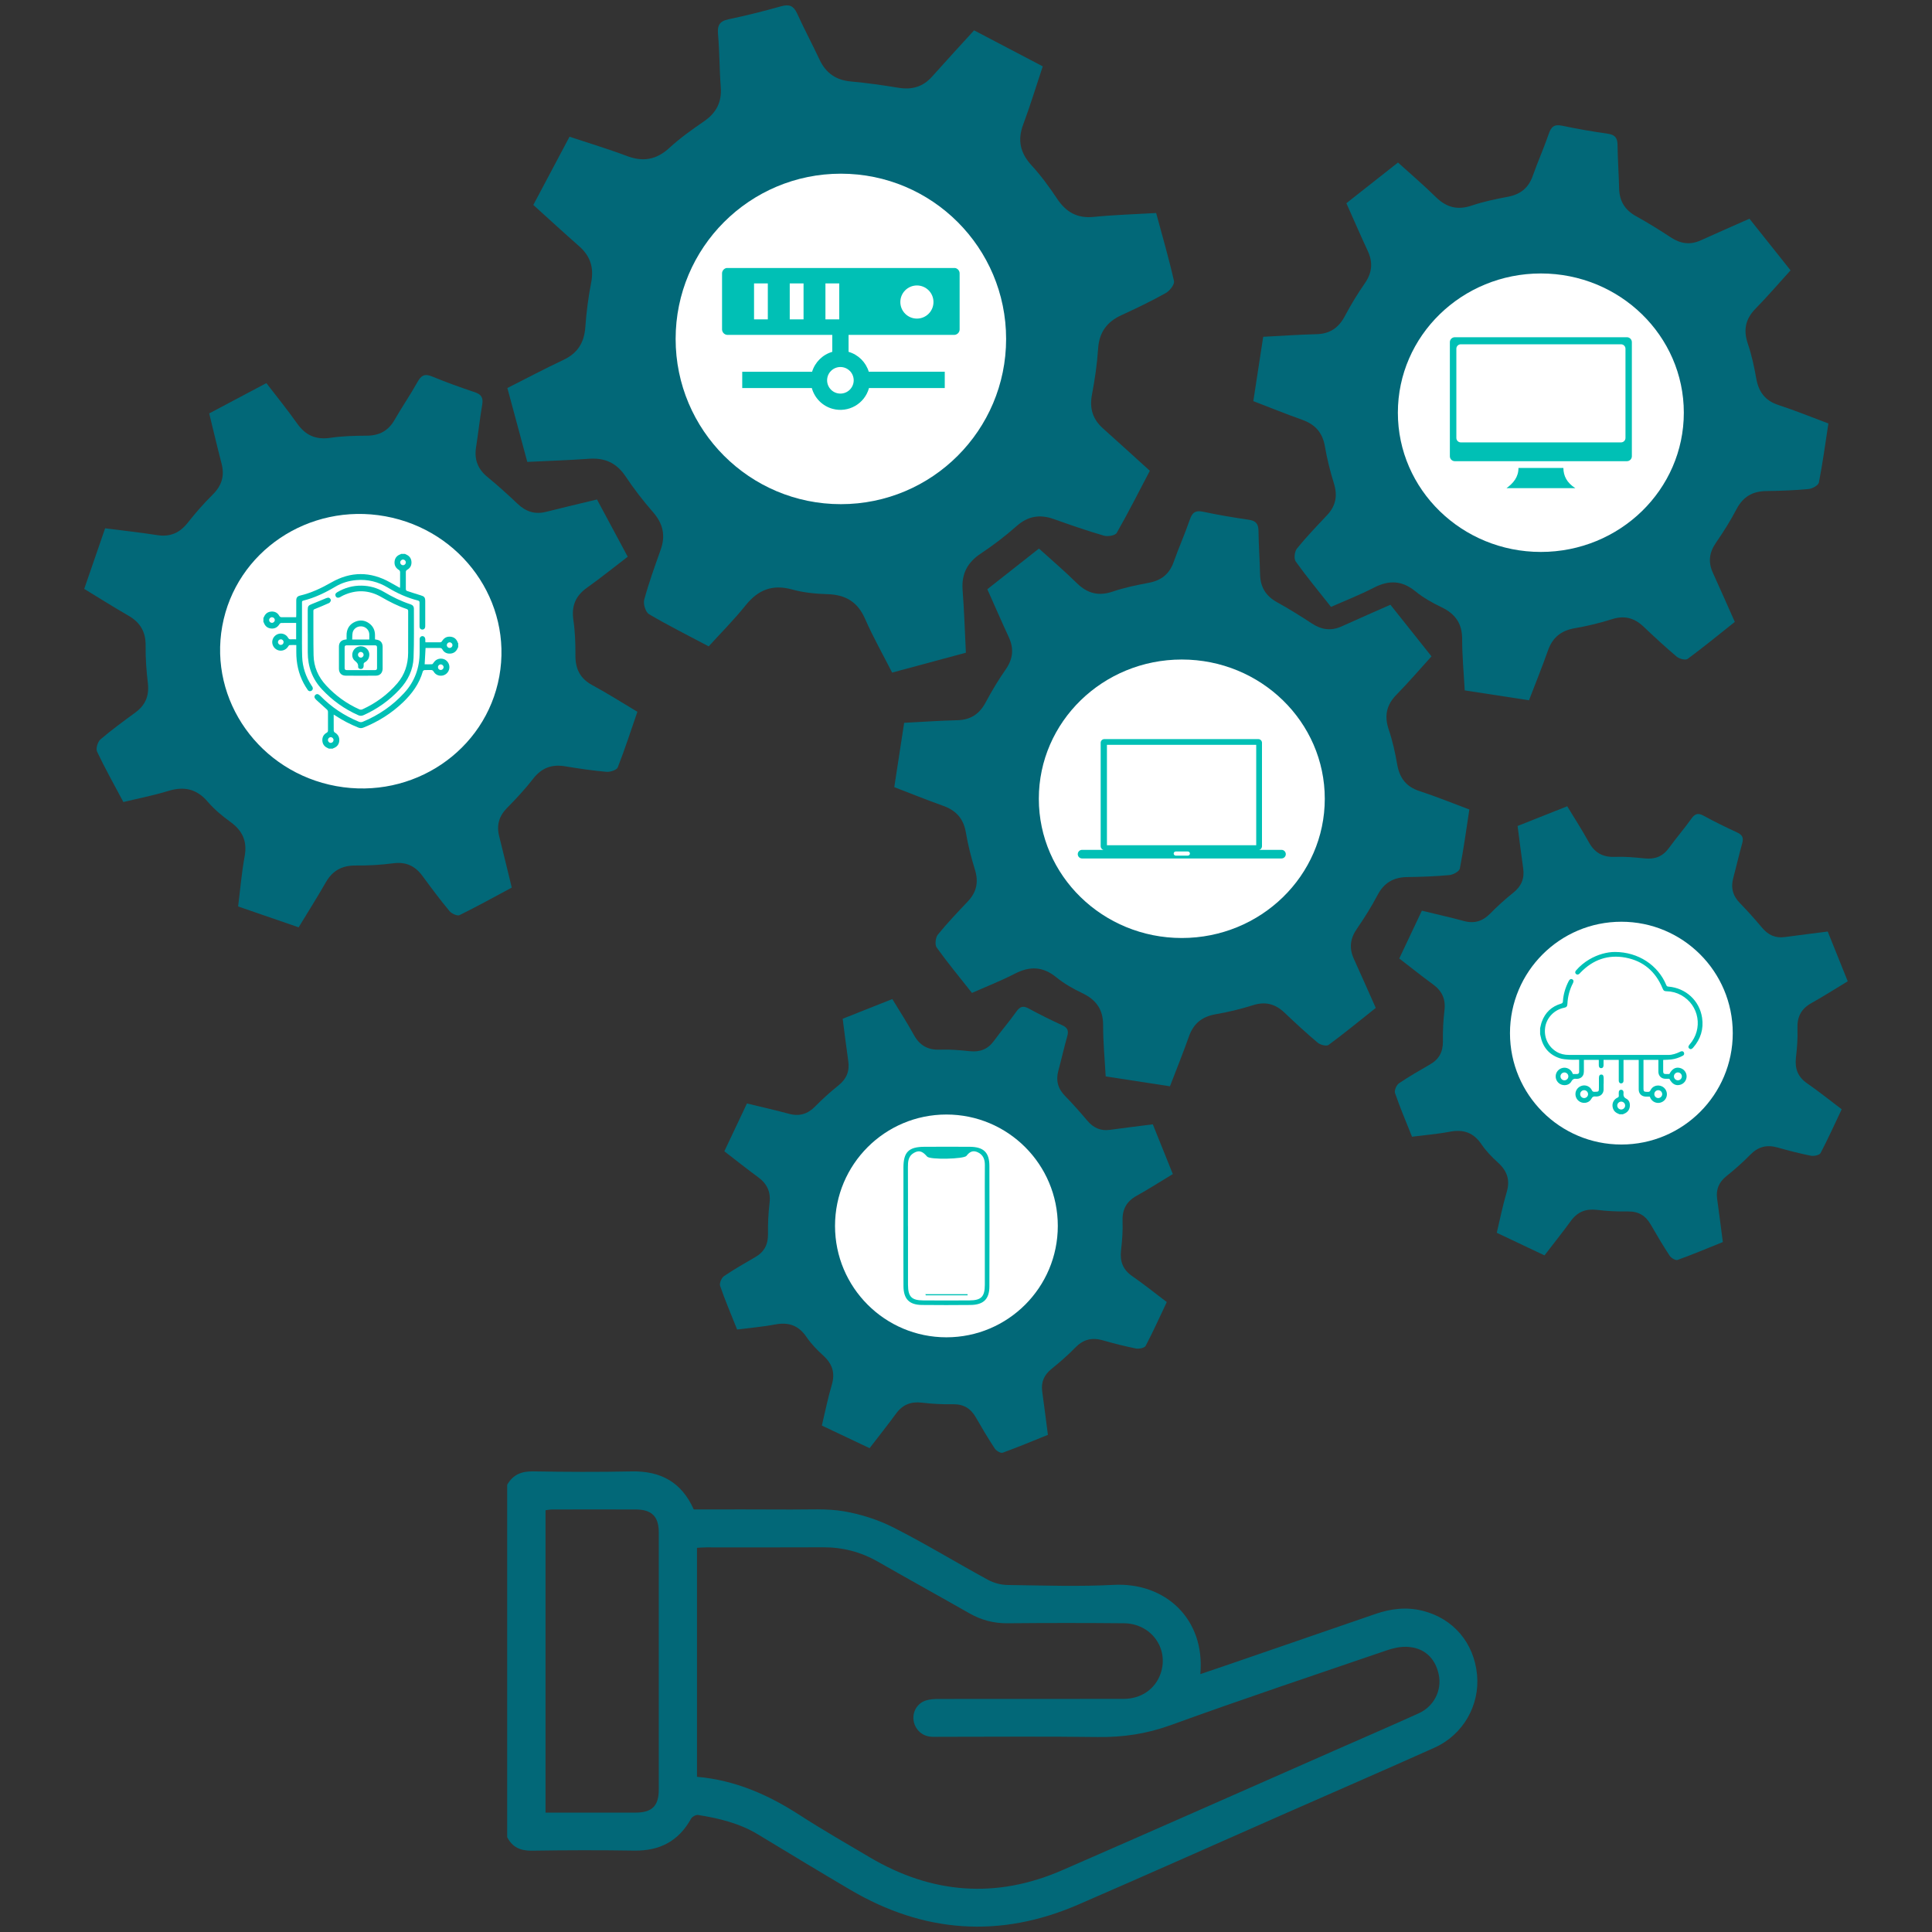 <?xml version="1.0" encoding="UTF-8"?>
<svg xmlns="http://www.w3.org/2000/svg" id="ManagedService_New" viewBox="0 0 512 512">
  <rect x="0" y="0" width="512" height="512" fill="#333333" stroke="none"/>
  <defs>
    <style>.cls-1{fill:#026878;}.cls-2,.cls-3{fill:#00c0b5;}.cls-4{fill:#fff;}.cls-3{fill-rule:evenodd;}</style>
  </defs>
  <path class="cls-1" d="M134.41,393.48c1.52-2.67,3.78-3.6,6.86-3.55,8.7,.15,17.4,.19,26.1,.01,7.67-.16,13.25,2.81,16.48,10.08,8.57,0,17.18-.04,25.79,.02,4.68,.03,9.45-.31,14.01,.47,4.53,.78,9.11,2.25,13.2,4.33,8.48,4.31,16.63,9.29,24.99,13.84,1.53,.83,3.44,1.34,5.19,1.36,9.37,.13,18.76,.46,28.1-.03,13.69-.72,24.29,9.03,22.97,23.65,2.83-.96,5.54-1.87,8.24-2.8,12.71-4.37,25.43-8.74,38.13-13.13,4.12-1.43,8.29-1.93,12.57-.85,8.15,2.06,13.62,8.53,14.4,17,.74,8.06-3.71,15.88-11.3,19.28-13.49,6.05-27.05,11.93-40.58,17.89-17.96,7.91-35.88,15.92-53.89,23.72-20.72,8.96-40.87,7.49-60.29-3.93-8.21-4.83-16.36-9.77-24.51-14.7-4.89-2.96-10.31-4.27-15.86-5.15-.58-.09-1.59,.46-1.88,1-3.3,5.95-8.33,8.55-15.08,8.44-9.03-.14-18.07-.12-27.1,.02-3.02,.05-5.17-.91-6.54-3.58v-93.39Zm50.31,77.39c10.11,.89,18.88,4.76,27.15,10.11,6.11,3.94,12.42,7.57,18.68,11.26,16.39,9.67,33.41,11.02,50.92,3.4,24.05-10.47,48.03-21.11,72.03-31.67,7.49-3.3,15.01-6.54,22.47-9.92,4.11-1.86,6.19-6.15,5.3-10.33-.96-4.47-4.01-7.19-8.62-7.3-1.71-.04-3.5,.37-5.13,.93-19.13,6.54-38.3,12.94-57.3,19.84-6.37,2.31-12.66,3.23-19.34,3.14-13.97-.19-27.95-.06-41.92-.06-.84,0-1.68,.05-2.51-.05-2.34-.28-4.13-2.15-4.37-4.5-.23-2.2,1.07-4.37,3.27-5.07,1.09-.35,2.3-.41,3.45-.41,16.32-.02,32.63,0,48.95-.02,4.69,0,8.43-2.62,9.84-6.76,2.25-6.6-2.52-13.22-9.74-13.28-10.29-.1-20.59-.09-30.88,0-3.63,.03-6.91-.84-10.04-2.62-8.06-4.59-16.19-9.07-24.24-13.68-4.55-2.6-9.37-3.86-14.6-3.83-10.29,.06-20.59,.01-30.88,.02-.81,0-1.61,.07-2.5,.12v60.68Zm-40.15,9.49c8.15,0,16.01,0,23.88,0,4.33,0,6.13-1.77,6.13-6.07,.01-22.75,.01-45.51,0-68.26,0-4.11-1.87-5.98-6-6-7.45-.03-14.89-.01-22.34,0-.55,0-1.11,.13-1.67,.2v80.13Z"></path>
  <g>
    <path class="cls-1" d="M257.59,263.13c3.51-1.56,7.55-3.13,11.37-5.1,4-2.06,7.46-1.91,11.01,.99,2.06,1.68,4.45,3.03,6.86,4.18,3.66,1.74,5.52,4.31,5.51,8.49-.01,4.5,.43,9,.68,13.57l17.03,2.62c1.72-4.49,3.48-8.81,5.03-13.21,1.22-3.45,3.5-5.27,7.11-5.89,3.32-.57,6.64-1.37,9.85-2.39,3.28-1.05,5.91-.35,8.34,1.95,2.88,2.73,5.8,5.44,8.83,7.99,.68,.57,2.32,.99,2.87,.59,4.2-3.1,8.25-6.42,12.51-9.81-1.81-4.06-3.78-8.55-5.81-13.01-1.28-2.81-.99-5.35,.78-7.92,1.98-2.88,3.86-5.85,5.48-8.94,1.71-3.28,4.24-4.76,7.87-4.81,3.73-.05,7.48-.18,11.19-.53,1.01-.09,2.62-.97,2.77-1.72,1.01-5.14,1.7-10.33,2.52-15.66-4.48-1.67-8.79-3.44-13.22-4.88-3.56-1.16-5.27-3.49-5.9-7.05-.54-3.09-1.21-6.2-2.22-9.17-1.23-3.61-.69-6.54,2-9.29,3.17-3.24,6.13-6.68,9.31-10.19-3.65-4.58-7.18-9.03-10.89-13.68-3.92,1.74-8.42,3.69-12.88,5.72-2.83,1.29-5.38,.92-7.94-.76-3.02-1.98-6.09-3.89-9.25-5.64-2.96-1.64-4.39-4.01-4.47-7.36-.09-3.85-.37-7.7-.42-11.55-.02-1.87-.72-2.67-2.6-2.94-4.05-.58-8.09-1.27-12.09-2.12-2.08-.44-2.89,.27-3.54,2.17-1.28,3.75-2.92,7.38-4.24,11.13-1.13,3.21-3.28,4.91-6.58,5.53-3.2,.61-6.43,1.26-9.51,2.31-3.77,1.29-6.75,.56-9.56-2.2-3.21-3.16-6.65-6.09-10.06-9.18-4.71,3.71-9.09,7.16-13.68,10.78,1.78,3.99,3.69,8.38,5.69,12.71,1.41,3.05,1.11,5.78-.83,8.56-1.93,2.77-3.69,5.68-5.27,8.66-1.64,3.1-3.97,4.69-7.51,4.78-4.63,.11-9.26,.44-14.12,.69l-2.62,17.05c4.29,1.65,8.61,3.4,12.99,4.96,3.41,1.22,5.36,3.4,5.98,7.04,.57,3.32,1.4,6.62,2.4,9.85,1,3.24,.48,5.93-1.84,8.39-2.73,2.89-5.48,5.76-7.98,8.84-.62,.76-.84,2.68-.32,3.41,2.85,3.99,5.99,7.77,9.37,12.06Z"></path>
    <g>
      <ellipse class="cls-4" cx="313.19" cy="211.68" rx="37.89" ry="36.9"></ellipse>
      <path class="cls-3" d="M286.77,225.22h5.65c-.42-.11-.73-.49-.73-.94v-27.44c0-.53,.44-.97,.97-.97h40.81c.53,0,.97,.44,.97,.97v27.44c0,.45-.31,.83-.73,.94h5.9c.63,0,1.14,.51,1.14,1.14h0c0,.63-.51,1.14-1.14,1.14h-52.85c-.63,0-1.14-.51-1.14-1.14h0c0-.62,.51-1.14,1.14-1.14h0Zm6.58-27.83h39.56v26.61h-39.56v-26.61h0Zm18.24,28.26h3.2c.3,0,.55,.25,.55,.55h0c0,.3-.25,.55-.55,.55h-3.2c-.3,0-.55-.25-.55-.55h0c0-.31,.25-.55,.55-.55h0Z"></path>
    </g>
  </g>
  <path class="cls-1" d="M195.35,352.33c3.09-.4,6.6-.68,10.04-1.33,3.59-.68,6.25,.24,8.34,3.32,1.21,1.78,2.76,3.39,4.37,4.85,2.45,2.21,3.3,4.63,2.32,7.89-1.05,3.5-1.75,7.1-2.62,10.73l12.65,5.99c2.38-3.1,4.75-6.06,6.98-9.12,1.75-2.41,3.95-3.29,6.9-2.94,2.72,.33,5.48,.47,8.22,.42,2.8-.05,4.68,1.1,6.04,3.45,1.61,2.8,3.25,5.58,5.02,8.27,.4,.61,1.58,1.31,2.09,1.13,3.99-1.44,7.91-3.09,12.01-4.74-.47-3.58-.96-7.53-1.51-11.47-.34-2.49,.47-4.39,2.44-5.98,2.21-1.78,4.36-3.66,6.34-5.69,2.1-2.16,4.4-2.72,7.24-1.92,2.92,.83,5.86,1.59,8.83,2.18,.8,.16,2.27-.15,2.56-.7,1.98-3.76,3.72-7.65,5.6-11.61-3.1-2.34-6.05-4.72-9.16-6.87-2.5-1.73-3.3-3.94-2.96-6.86,.29-2.53,.5-5.11,.4-7.65-.12-3.1,.97-5.25,3.71-6.77,3.22-1.79,6.32-3.78,9.61-5.77-1.78-4.41-3.5-8.69-5.3-13.18-3.46,.44-7.41,.92-11.35,1.46-2.5,.35-4.4-.53-6.01-2.43-1.89-2.24-3.84-4.44-5.89-6.54-1.93-1.96-2.49-4.14-1.77-6.77,.82-3.02,1.5-6.08,2.35-9.09,.42-1.46,.06-2.25-1.34-2.89-3.02-1.39-6-2.86-8.92-4.45-1.51-.83-2.32-.46-3.26,.87-1.87,2.63-3.99,5.07-5.88,7.68-1.62,2.24-3.69,3.06-6.4,2.78-2.63-.27-5.3-.51-7.94-.41-3.24,.13-5.39-1.13-6.93-3.93-1.77-3.21-3.76-6.29-5.7-9.48-4.53,1.8-8.73,3.46-13.15,5.22,.46,3.52,.93,7.38,1.48,11.22,.39,2.71-.48,4.76-2.63,6.47-2.14,1.71-4.19,3.56-6.11,5.52-2,2.03-4.18,2.73-6.96,1.98-3.63-.99-7.32-1.8-11.15-2.74l-5.99,12.67c2.96,2.28,5.91,4.64,8.96,6.87,2.37,1.74,3.38,3.89,3.02,6.86-.33,2.72-.45,5.48-.41,8.22,.03,2.75-1,4.73-3.38,6.1-2.79,1.62-5.61,3.22-8.27,5.03-.66,.45-1.28,1.89-1.04,2.58,1.29,3.77,2.86,7.44,4.5,11.56Z"></path>
  <circle class="cls-4" cx="250.81" cy="324.88" r="29.52"></circle>
  <g>
    <path class="cls-2" d="M239.42,324.66c0-5.09-.01-10.17,0-15.26,.01-4.12,1.41-5.48,5.61-5.49,3.99-.01,7.99-.03,11.98,0,3.64,.03,5.17,1.48,5.19,5.01,.03,10.67,.04,21.35,0,32.02-.01,3.35-1.59,4.86-5.01,4.89-4.29,.04-8.59,.05-12.88,0-3.36-.04-4.86-1.58-4.88-5.01-.04-5.39-.01-10.77-.01-16.16Zm1.21,.28c0,5.18-.02,10.36,0,15.54,.02,3.17,.94,4.12,4.04,4.14,4.09,.03,8.18,.03,12.27,0,3.1-.02,4.04-.98,4.05-4.14,.02-6.87,0-13.75,0-20.62,0-3.69-.03-7.37,.01-11.06,.02-1.54-.44-2.76-1.87-3.43-1.24-.58-2.13-.2-3,.94-.67,.87-9.67,1.07-10.43,.2-1.04-1.19-1.95-1.87-3.48-1-1.56,.88-1.61,2.34-1.61,3.88,.03,5.18,.01,10.36,.01,15.54Z"></path>
    <path class="cls-2" d="M245.24,342.97h11.18v.3h-11.08l-.1-.3Z"></path>
  </g>
  <path class="cls-1" d="M187.83,171.27c3.03-3.34,6.63-6.94,9.8-10.89,3.32-4.12,7.11-5.59,12.3-4.16,3.01,.83,6.22,1.15,9.36,1.24,4.76,.14,7.98,2.01,9.95,6.51,2.12,4.84,4.74,9.47,7.18,14.27l19.55-5.27c-.28-5.64-.45-11.12-.87-16.59-.33-4.29,1.26-7.33,4.84-9.7,3.3-2.19,6.48-4.62,9.45-7.25,3.03-2.69,6.19-3.19,9.89-1.87,4.4,1.57,8.81,3.1,13.29,4.4,1.01,.29,2.97-.04,3.36-.72,3.05-5.33,5.82-10.82,8.79-16.48-3.87-3.5-8.12-7.39-12.42-11.23-2.71-2.42-3.6-5.28-2.93-8.88,.76-4.03,1.37-8.12,1.64-12.22,.28-4.34,2.3-7.13,6.17-8.9,3.99-1.83,7.95-3.74,11.78-5.88,1.04-.58,2.36-2.29,2.16-3.17-1.35-6-3.08-11.92-4.73-18.03-5.6,.33-11.09,.48-16.53,1.03-4.37,.44-7.32-1.25-9.69-4.78-2.05-3.07-4.24-6.1-6.74-8.81-3.04-3.3-3.85-6.7-2.26-10.93,1.87-4.99,3.41-10.1,5.17-15.38-6.09-3.19-12.01-6.29-18.2-9.54-3.39,3.73-7.3,7.96-11.13,12.26-2.43,2.73-5.34,3.54-8.9,2.96-4.19-.69-8.4-1.29-12.62-1.67-3.96-.36-6.63-2.23-8.3-5.79-1.93-4.1-4.06-8.1-5.94-12.22-.91-2-2.04-2.53-4.19-1.93-4.63,1.3-9.3,2.48-14,3.46-2.44,.51-2.98,1.67-2.77,4.01,.41,4.64,.36,9.32,.72,13.97,.31,3.99-1.2,6.83-4.45,9.07-3.16,2.17-6.32,4.41-9.13,7-3.44,3.18-6.99,3.81-11.33,2.17-4.95-1.87-10.04-3.39-15.17-5.1-3.3,6.22-6.37,12.01-9.59,18.08,3.81,3.45,7.94,7.25,12.16,10.96,2.97,2.61,3.93,5.69,3.17,9.6-.76,3.89-1.27,7.86-1.55,11.81-.29,4.11-2.04,6.93-5.81,8.7-4.93,2.32-9.75,4.87-14.85,7.45l5.28,19.58c5.4-.27,10.87-.44,16.32-.83,4.25-.31,7.37,1.11,9.77,4.73,2.19,3.3,4.65,6.46,7.26,9.45,2.62,3,3.33,6.15,2.01,9.89-1.56,4.4-3.16,8.8-4.38,13.3-.3,1.12,.37,3.28,1.27,3.81,4.96,2.93,10.12,5.51,15.8,8.52Z"></path>
  <g>
    <circle class="cls-4" cx="222.84" cy="89.82" r="43.79"></circle>
    <path class="cls-3" d="M196.7,102.85v-4.33h18.51c.78-2.55,2.79-4.54,5.35-5.28v-4.49h-27.75c-.8,0-1.45-.66-1.46-1.46v-14.84c0-.39,.16-.75,.43-1.02,.21-.21,.47-.35,.76-.41h60.57c.29,.05,.56,.2,.77,.4,.27,.27,.43,.64,.43,1.02v14.86c0,.39-.16,.75-.43,1.02-.27,.27-.64,.43-1.02,.43h-27.98v4.49c2.56,.74,4.57,2.72,5.35,5.27h20.14v4.33h-20.08c-1.15,4.18-5.46,6.64-9.65,5.5-2.67-.73-4.76-2.82-5.5-5.5h-18.46Zm46.29-27.2c2.42,0,4.39,1.96,4.39,4.39s-1.96,4.39-4.39,4.39c-2.42,0-4.39-1.96-4.39-4.39h0c0-2.42,1.96-4.38,4.39-4.39Zm-33.7-.54h3.66v9.53h-3.66v-9.53Zm9.46,0h3.66v9.53h-3.66v-9.53Zm-18.92,0h3.65v9.53h-3.65v-9.53Zm25.38,23.19c-1.37-1.38-3.6-1.38-4.98-.01-1.38,1.37-1.38,3.6-.01,4.98,1.37,1.38,3.6,1.38,4.98,.01,.66-.66,1.04-1.56,1.04-2.49,0-.93-.37-1.83-1.02-2.49Z"></path>
  </g>
  <path class="cls-1" d="M352.74,160.83c3.51-1.56,7.55-3.13,11.37-5.1,4-2.06,7.46-1.91,11.01,.99,2.06,1.68,4.45,3.03,6.86,4.18,3.66,1.74,5.52,4.31,5.51,8.49-.01,4.5,.43,9,.68,13.57l17.03,2.62c1.72-4.49,3.48-8.81,5.03-13.21,1.22-3.45,3.5-5.27,7.11-5.89,3.32-.57,6.64-1.37,9.85-2.39,3.28-1.05,5.91-.35,8.34,1.95,2.88,2.73,5.8,5.44,8.83,7.99,.68,.57,2.32,.99,2.87,.59,4.2-3.1,8.25-6.42,12.51-9.81-1.81-4.06-3.78-8.55-5.81-13.01-1.28-2.81-.99-5.35,.78-7.92,1.98-2.88,3.86-5.85,5.48-8.94,1.71-3.28,4.24-4.76,7.87-4.81,3.73-.05,7.48-.18,11.19-.53,1.01-.09,2.62-.97,2.77-1.72,1.01-5.14,1.7-10.33,2.52-15.66-4.48-1.67-8.79-3.44-13.22-4.88-3.56-1.16-5.27-3.49-5.9-7.05-.54-3.09-1.21-6.2-2.22-9.17-1.23-3.61-.69-6.54,2-9.29,3.17-3.24,6.13-6.68,9.31-10.19-3.65-4.58-7.18-9.03-10.89-13.68-3.92,1.74-8.42,3.69-12.88,5.72-2.83,1.29-5.38,.92-7.94-.76-3.02-1.98-6.09-3.89-9.25-5.64-2.96-1.64-4.39-4.01-4.47-7.36-.09-3.85-.37-7.7-.42-11.55-.02-1.87-.72-2.67-2.6-2.94-4.05-.58-8.09-1.27-12.09-2.12-2.08-.44-2.89,.27-3.54,2.17-1.28,3.75-2.92,7.38-4.24,11.13-1.13,3.21-3.28,4.91-6.58,5.53-3.2,.61-6.43,1.26-9.51,2.31-3.77,1.29-6.75,.56-9.56-2.2-3.21-3.16-6.65-6.09-10.06-9.18-4.71,3.71-9.09,7.16-13.68,10.78,1.78,3.99,3.69,8.38,5.69,12.71,1.41,3.05,1.11,5.78-.83,8.56-1.93,2.77-3.69,5.68-5.27,8.66-1.64,3.1-3.97,4.69-7.51,4.78-4.63,.11-9.26,.44-14.12,.69l-2.62,17.05c4.29,1.65,8.61,3.4,12.99,4.96,3.41,1.22,5.36,3.4,5.98,7.04,.57,3.32,1.4,6.62,2.4,9.85,1,3.24,.48,5.93-1.84,8.39-2.73,2.89-5.48,5.76-7.98,8.84-.62,.76-.84,2.68-.32,3.41,2.85,3.99,5.99,7.77,9.37,12.06Z"></path>
  <g>
    <ellipse class="cls-4" cx="408.34" cy="109.37" rx="37.89" ry="36.9"></ellipse>
    <path class="cls-3" d="M385.54,89.37h45.61c.72,0,1.31,.59,1.31,1.31v30.23c0,.72-.59,1.31-1.31,1.31h-45.61c-.73,0-1.31-.59-1.31-1.32h0v-30.23c0-.72,.59-1.3,1.31-1.3Zm16.88,34.65h11.89c.03,2.06,.88,3.9,3.18,5.35h-18.26c1.84-1.33,3.18-2.95,3.18-5.35h.02Zm-15.31-32.78h42.48c.65,0,1.18,.53,1.18,1.18v23.64c0,.65-.53,1.18-1.18,1.18h-42.48c-.64-.01-1.16-.53-1.16-1.18v-23.66c.01-.64,.53-1.16,1.18-1.16h-.02Z"></path>
  </g>
  <path class="cls-1" d="M32.67,212.55c3.67-.89,7.86-1.7,11.92-2.94,4.24-1.3,7.56-.54,10.49,2.89,1.7,1.99,3.78,3.72,5.91,5.26,3.24,2.33,4.59,5.15,3.84,9.19-.8,4.36-1.16,8.79-1.73,13.27l16.04,5.53c2.46-4.05,4.92-7.93,7.2-11.92,1.79-3.13,4.32-4.49,7.92-4.46,3.32,.03,6.67-.16,9.96-.59,3.37-.44,5.79,.7,7.74,3.36,2.31,3.15,4.66,6.29,7.15,9.3,.56,.68,2.08,1.37,2.67,1.08,4.62-2.27,9.12-4.77,13.84-7.3-1.04-4.25-2.16-8.94-3.34-13.63-.74-2.95-.02-5.35,2.15-7.54,2.42-2.44,4.77-4.99,6.88-7.7,2.24-2.88,4.94-3.86,8.47-3.27,3.63,.61,7.28,1.14,10.94,1.46,.99,.09,2.71-.48,2.99-1.18,1.88-4.8,3.47-9.71,5.2-14.73-4.04-2.41-7.92-4.88-11.95-7.06-3.24-1.75-4.49-4.31-4.47-7.87,.02-3.09-.08-6.22-.53-9.28-.56-3.72,.48-6.45,3.57-8.65,3.64-2.58,7.11-5.4,10.82-8.23-2.73-5.08-5.37-10.01-8.14-15.17-4.11,.99-8.81,2.09-13.49,3.27-2.97,.75-5.37-.05-7.56-2.13-2.58-2.45-5.22-4.84-7.97-7.09-2.58-2.11-3.55-4.66-3.03-7.92,.59-3.75,.99-7.53,1.63-11.27,.31-1.82-.23-2.72-2-3.3-3.82-1.27-7.61-2.65-11.34-4.18-1.93-.8-2.85-.24-3.81,1.48-1.9,3.41-4.13,6.64-6.07,10.03-1.66,2.91-4.04,4.18-7.35,4.2-3.21,.02-6.46,.09-9.62,.56-3.88,.59-6.64-.64-8.88-3.82-2.56-3.63-5.37-7.07-8.13-10.67-5.22,2.77-10.06,5.34-15.15,8.03,1.03,4.18,2.1,8.77,3.28,13.32,.83,3.21,.06,5.79-2.31,8.15-2.36,2.34-4.57,4.85-6.63,7.47-2.14,2.72-4.67,3.85-8.12,3.31-4.51-.7-9.05-1.2-13.8-1.81l-5.54,16.06c3.87,2.35,7.74,4.81,11.71,7.09,3.09,1.78,4.59,4.24,4.56,7.87-.04,3.32,.19,6.67,.59,9.96,.4,3.31-.58,5.83-3.26,7.8-3.15,2.32-6.33,4.62-9.29,7.16-.74,.63-1.29,2.45-.91,3.24,2.06,4.37,4.43,8.58,6.96,13.34Z"></path>
  <g>
    <ellipse class="cls-4" cx="95.61" cy="172.58" rx="36.34" ry="37.31" transform="translate(-91.27 235.82) rotate(-79.71)"></ellipse>
    <g>
      <path class="cls-2" d="M69.8,163.81c.06-.12,.12-.23,.17-.35,.37-.84,1.01-1.33,1.93-1.39,.92-.06,1.65,.31,2.1,1.11,.18,.32,.38,.39,.71,.39,1.24-.01,2.48,0,3.77,0,.01-.23,.03-.4,.03-.58,0-1.28,0-2.55,0-3.83,0-.79,.28-1.15,1.03-1.33,2.95-.7,5.65-1.98,8.27-3.48,5.15-2.94,10.34-2.94,15.52-.04,.86,.48,1.72,.96,2.66,1.49,.02-.25,.04-.41,.04-.56,0-1.21,.01-2.42,0-3.63,0-.18-.11-.43-.25-.52-.86-.51-1.31-1.25-1.22-2.25,.09-1.01,.67-1.65,1.62-1.97,.04-.01,.08-.06,.11-.09h1.01c.12,.06,.23,.12,.35,.17,.84,.37,1.33,1.01,1.39,1.93,.06,.92-.31,1.65-1.11,2.1-.29,.17-.39,.34-.38,.67,.02,1.46,.01,2.92,0,4.39,0,.31,.07,.5,.39,.59,1.18,.37,2.35,.79,3.54,1.13,.96,.28,1.21,.55,1.21,1.56,0,2.15,0,4.3,0,6.45,0,.17,0,.34-.04,.5-.09,.37-.34,.57-.73,.57-.38,0-.63-.21-.71-.58-.04-.18-.03-.37-.03-.55,0-2,0-4,0-6,0-.32-.08-.47-.41-.56-2.84-.72-5.48-1.91-7.97-3.42-2.58-1.56-5.37-2.26-8.38-2-1.99,.17-3.86,.74-5.57,1.76-2.68,1.59-5.47,2.94-8.51,3.69-.36,.09-.31,.33-.31,.58,0,2.39,0,4.77,0,7.16,0,2.39-.03,4.77,.05,7.16,.1,2.72,.95,5.24,2.43,7.52,.09,.14,.2,.27,.28,.42,.21,.39,.12,.79-.21,1.02-.33,.23-.77,.18-1.02-.19-.39-.57-.76-1.15-1.08-1.76-1.38-2.59-1.97-5.37-1.96-8.29,0-.6,0-1.2,0-1.86-.64,0-1.22-.03-1.8,.02-.14,.01-.28,.25-.38,.4-.55,.86-1.58,1.26-2.54,.99-.96-.27-1.65-1.17-1.66-2.17,0-.98,.64-1.86,1.58-2.17,1.01-.33,2.11,.08,2.64,1.03,.17,.3,.34,.4,.67,.38,.47-.03,.94,0,1.45,0v-4.34c-.25,0-.51,0-.77,0-1.04,0-2.08-.01-3.13,.01-.16,0-.39,.11-.47,.24-.51,.87-1.25,1.32-2.25,1.23-1.01-.09-1.65-.67-1.97-1.62-.01-.04-.06-.08-.09-.11,0-.34,0-.67,0-1.01Zm37.75-14.79c-.01-.4-.34-.73-.74-.73-.42,0-.76,.35-.75,.77,.01,.4,.34,.73,.74,.73,.42,0,.76-.35,.75-.77Zm-35.49,16.04c.42,0,.77-.34,.76-.76,0-.4-.34-.72-.74-.73-.43,0-.77,.34-.76,.76,0,.4,.34,.72,.74,.73Zm2.35,5.85c.41,0,.73-.31,.74-.72,.01-.43-.31-.77-.74-.76-.4,0-.74,.32-.75,.72-.01,.41,.34,.77,.76,.77Z"></path>
      <path class="cls-2" d="M121.43,171.47c-.06,.12-.12,.23-.17,.35-.37,.84-1.01,1.33-1.93,1.39-.92,.06-1.65-.31-2.1-1.11-.17-.29-.35-.38-.67-.38-1.26,.02-2.51,0-3.78,0l-.24,4.33c.63,0,1.29,.02,1.94-.02,.14,0,.3-.22,.4-.37,.52-.83,1.39-1.24,2.37-1.08,.88,.14,1.61,.85,1.8,1.75,.23,1.08-.35,2.17-1.37,2.58-1,.4-2.19,.05-2.73-.89-.21-.37-.44-.48-.83-.46-.54,.03-1.08-.02-1.61,.02-.16,.01-.41,.18-.45,.32-.93,3.29-2.85,5.92-5.29,8.25-3.05,2.91-6.55,5.11-10.46,6.67-.47,.19-.9,.18-1.36-.01-2.14-.86-4.18-1.91-6.1-3.19-.11-.07-.22-.13-.42-.25,0,.34,0,.6,0,.87,0,1.11-.01,2.22,.01,3.33,0,.18,.11,.43,.25,.52,.87,.51,1.31,1.25,1.22,2.25-.09,1.01-.67,1.65-1.62,1.97-.04,.01-.07,.06-.11,.09h-1.01c-.12-.06-.23-.12-.35-.17-.84-.37-1.33-1.01-1.39-1.93-.06-.92,.31-1.65,1.11-2.1,.29-.17,.39-.34,.38-.67-.02-1.61-.02-3.23,0-4.84,0-.32-.11-.51-.35-.72-.92-.81-1.83-1.63-2.73-2.47-.58-.55-.64-.96-.27-1.33,.36-.37,.81-.28,1.34,.26,2.92,2.99,6.33,5.23,10.18,6.83,.38,.16,.7,.17,1.09,0,4.19-1.74,7.83-4.25,10.91-7.59,2.83-3.07,4.12-6.7,4.12-10.84,0-1.14,0-2.29,0-3.43,0-.5,.35-.83,.77-.82,.41,.01,.69,.33,.73,.81,0,.13,0,.27,0,.4,0,.12,.01,.23,.03,.43,.36,0,.71,0,1.05,0,.96,0,1.92,.01,2.87-.01,.16,0,.38-.12,.46-.26,.51-.87,1.25-1.31,2.25-1.22,1.01,.09,1.65,.67,1.97,1.62,.01,.04,.06,.07,.09,.11v1.01Zm-2.27-1.25c-.4,0-.74,.32-.75,.72-.01,.42,.33,.77,.75,.77,.4,0,.74-.32,.75-.72,.01-.42-.33-.77-.75-.77Zm-30.77,25.92c.01-.43-.32-.78-.74-.78-.4,0-.73,.32-.74,.73-.01,.43,.32,.78,.74,.78,.4,0,.73-.33,.74-.73Zm28.4-20.07c-.43,.01-.74,.35-.72,.79,.02,.41,.35,.71,.76,.69,.4-.01,.73-.35,.73-.74,0-.41-.36-.75-.78-.74Z"></path>
      <path class="cls-2" d="M81.55,167.83c0-2.03,0-4.07,0-6.1,0-1.12,.16-1.29,1.19-1.69,1.25-.48,2.48-1.03,3.72-1.53,.23-.09,.56-.17,.76-.08,.22,.1,.47,.42,.46,.63-.02,.26-.24,.63-.47,.74-1.23,.57-2.49,1.07-3.75,1.59-.22,.09-.41,.15-.41,.47,.02,3.93-.03,7.86,.05,11.79,.06,3.07,1.23,5.74,3.33,8,2.51,2.71,5.44,4.83,8.81,6.34,.22,.1,.56,.09,.78,0,3.58-1.63,6.69-3.9,9.26-6.89,1.99-2.32,2.86-5.05,2.88-8.08,.02-3.68,0-7.36,.01-11.04,0-.31-.08-.48-.39-.59-2.37-.79-4.57-1.93-6.72-3.17-3.27-1.89-6.65-2.02-10.08-.44-.3,.14-.59,.32-.88,.48-.48,.25-.91,.16-1.13-.24-.21-.39-.09-.79,.37-1.06,2.01-1.2,4.18-1.8,6.52-1.76,2.11,.04,4.08,.59,5.89,1.66,2.24,1.33,4.57,2.48,7.06,3.29,.59,.19,.89,.59,.88,1.2-.01,4.32,.07,8.64-.09,12.95-.12,3.23-1.48,6.02-3.7,8.4-2.73,2.93-5.92,5.2-9.57,6.83-.48,.21-.91,.22-1.39,0-3.67-1.63-6.87-3.91-9.61-6.85-2.58-2.77-3.77-6.06-3.77-9.81,0-1.68,0-3.36,0-5.04Z"></path>
      <path class="cls-2" d="M91.86,169.45c0-.52-.04-1.04,0-1.55,.14-1.46,.9-2.52,2.23-3.11,1.33-.58,2.63-.43,3.8,.45,1.02,.77,1.49,1.83,1.49,3.1,0,.37,0,.73,0,1.1,.14,.03,.22,.05,.3,.06,1.12,.14,1.71,.77,1.72,1.91,.01,1.44,0,2.89,0,4.33,0,.5,.01,1.01,0,1.51-.04,1.08-.69,1.79-1.76,1.81-2.69,.03-5.37,.03-8.06,0-1.08-.01-1.75-.73-1.76-1.8-.02-1.98-.02-3.96,0-5.95,.01-1.04,.63-1.68,1.66-1.81,.1-.01,.19-.03,.38-.06Zm3.8,1.57c-1.24,0-2.49,.02-3.73,0-.47-.01-.61,.15-.6,.61,.02,1.78,.02,3.56,0,5.34,0,.45,.13,.62,.6,.62,2.47-.02,4.94-.02,7.41,0,.44,0,.58-.15,.58-.59-.02-1.8-.02-3.6,0-5.39,0-.48-.18-.6-.62-.59-1.21,.02-2.42,0-3.63,0Zm2.2-1.54c0-.52,.04-1.02,0-1.52-.1-1.08-.99-1.9-2.08-1.97-1.09-.07-2.11,.62-2.33,1.67-.12,.58-.08,1.19-.11,1.82h4.53Z"></path>
      <path class="cls-2" d="M97.87,173.55c-.03,.85-.4,1.52-1.14,1.94-.28,.15-.39,.32-.36,.62,.02,.18,0,.37-.02,.55-.06,.4-.32,.63-.72,.64-.4,0-.75-.22-.72-.61,.05-.74-.3-1.13-.85-1.56-.8-.62-.91-1.83-.41-2.71,.51-.91,1.57-1.35,2.58-1.07,1,.28,1.67,1.18,1.65,2.2Zm-1.51-.02c0-.4-.32-.74-.72-.76-.42-.02-.77,.32-.77,.75,0,.4,.32,.74,.72,.76,.42,.02,.77-.33,.77-.75Z"></path>
    </g>
  </g>
  <path class="cls-1" d="M374.21,301.24c3.09-.4,6.6-.68,10.04-1.33,3.59-.68,6.25,.24,8.34,3.32,1.21,1.78,2.76,3.39,4.37,4.85,2.45,2.21,3.3,4.63,2.32,7.89-1.05,3.5-1.75,7.1-2.62,10.73l12.65,5.99c2.38-3.1,4.75-6.06,6.98-9.12,1.75-2.41,3.95-3.29,6.9-2.94,2.72,.33,5.48,.47,8.22,.42,2.8-.05,4.68,1.1,6.04,3.45,1.61,2.8,3.25,5.58,5.02,8.27,.4,.61,1.58,1.31,2.09,1.13,3.99-1.44,7.91-3.09,12.01-4.74-.47-3.58-.96-7.53-1.51-11.47-.34-2.49,.47-4.39,2.44-5.98,2.21-1.78,4.36-3.66,6.34-5.69,2.1-2.16,4.4-2.72,7.24-1.92,2.92,.83,5.86,1.59,8.83,2.18,.8,.16,2.27-.15,2.56-.7,1.98-3.76,3.72-7.65,5.6-11.61-3.1-2.34-6.05-4.72-9.16-6.87-2.5-1.73-3.3-3.94-2.96-6.86,.29-2.53,.5-5.11,.4-7.65-.12-3.1,.97-5.25,3.71-6.77,3.22-1.79,6.32-3.78,9.61-5.77-1.78-4.41-3.5-8.69-5.3-13.18-3.46,.44-7.41,.92-11.35,1.46-2.5,.35-4.4-.53-6.01-2.43-1.89-2.24-3.84-4.44-5.89-6.54-1.93-1.96-2.49-4.14-1.77-6.77,.82-3.02,1.5-6.08,2.35-9.09,.42-1.46,.06-2.25-1.34-2.89-3.02-1.39-6-2.86-8.92-4.45-1.51-.83-2.32-.46-3.26,.87-1.87,2.63-3.99,5.07-5.88,7.68-1.62,2.24-3.69,3.06-6.4,2.78-2.63-.27-5.3-.51-7.94-.41-3.24,.13-5.39-1.13-6.93-3.93-1.77-3.21-3.76-6.29-5.7-9.48-4.53,1.8-8.73,3.46-13.15,5.22,.46,3.52,.93,7.38,1.48,11.22,.39,2.71-.48,4.76-2.63,6.47-2.14,1.71-4.19,3.56-6.11,5.52-2,2.03-4.18,2.73-6.96,1.98-3.63-.99-7.32-1.8-11.15-2.74l-5.99,12.67c2.96,2.28,5.91,4.64,8.96,6.87,2.37,1.74,3.38,3.89,3.02,6.86-.33,2.72-.45,5.48-.41,8.22,.03,2.75-1,4.73-3.38,6.1-2.79,1.62-5.61,3.22-8.27,5.03-.66,.45-1.28,1.89-1.04,2.58,1.29,3.77,2.86,7.44,4.5,11.56Z"></path>
  <g>
    <circle class="cls-4" cx="429.68" cy="273.79" r="29.52"></circle>
    <g>
      <path class="cls-2" d="M408.16,272.44c.14-.55,.23-1.12,.43-1.65,.89-2.46,2.6-4.07,5.1-4.81,.36-.11,.48-.26,.5-.62,.12-1.91,.67-3.7,1.55-5.4,.24-.46,.58-.62,.93-.44,.35,.18,.43,.55,.18,1.02-.9,1.73-1.38,3.57-1.47,5.51-.03,.65-.24,.89-.89,1.02-2.56,.51-4.59,2.59-4.99,5.11-.43,2.68,.77,5.25,3.06,6.58,.98,.57,2.05,.8,3.18,.8,8.79,0,17.58,.02,26.38,.01,1.08,0,2.09-.35,3.06-.81,.15-.07,.31-.15,.47-.17,.32-.03,.55,.13,.64,.43,.1,.34-.03,.6-.35,.77-.94,.49-1.93,.84-2.98,.97-.71,.09-1.42,.09-2.2,.13,0,.16,0,.35,0,.54,0,.84,0,1.68,0,2.52,0,.49,.19,.68,.69,.68,.28,0,.56,0,.84,0,.04,0,.08-.01,.12-.02,.72-1.36,1.62-1.87,2.79-1.59,1.03,.25,1.77,1.17,1.77,2.22,0,1.06-.71,1.99-1.74,2.25-1.19,.3-2.08-.2-2.84-1.6-.34,0-.69,0-1.04,0-1.08-.01-1.85-.77-1.86-1.85,0-1.05,0-2.09,0-3.16h-3.95v.39c0,2.42,0,4.84,0,7.27,0,.65,.16,.8,.82,.81,.08,0,.17-.01,.25,0,.4,.06,.63-.06,.82-.47,.46-.96,1.56-1.4,2.59-1.13,1.02,.26,1.74,1.2,1.73,2.26-.01,1.05-.74,1.96-1.78,2.21-1.03,.25-2.09-.24-2.58-1.19-.06-.12-.12-.25-.19-.42-.35,0-.71,0-1.07,0-1.08-.02-1.85-.78-1.85-1.86,0-2.46,0-4.93,0-7.39,0-.15,0-.3,0-.47h-4.03c0,.14,0,.29,0,.43,0,1.68,0,3.36,0,5.04,0,.36-.11,.64-.48,.73-.45,.11-.77-.2-.78-.73,0-1.67,0-3.33,0-5,0-.15,0-.3,0-.48h-4.03c0,.49,0,.96,0,1.43,0,.49-.24,.77-.64,.77-.39,0-.62-.28-.62-.78,0-.46,0-.92,0-1.42h-3.95c0,.86,0,1.72,0,2.59,0,.36,0,.73-.07,1.08-.18,.79-.86,1.31-1.67,1.35-.07,0-.14,.01-.21,0-.6-.08-1.01,.04-1.35,.67-.48,.91-1.64,1.21-2.61,.88-.99-.34-1.62-1.29-1.56-2.34,.06-1.03,.82-1.89,1.86-2.11,.99-.21,2.03,.29,2.5,1.21,.07,.14,.13,.28,.2,.42,.36,0,.71,0,1.06,0,.34,0,.58-.18,.59-.52,.02-1.07,0-2.15,0-3.28-.88,0-1.74,.05-2.58-.01-.89-.07-1.81-.11-2.64-.4-2.84-.97-4.48-3.03-5.03-5.97-.03-.14-.06-.27-.09-.4v-1.6Zm6.41,13.86c.57,0,1.05-.45,1.06-1.02,.02-.57-.44-1.05-1.01-1.07-.58-.02-1.08,.46-1.08,1.04,0,.57,.46,1.04,1.03,1.05Zm31.14-1.05c0-.57-.47-1.04-1.04-1.05-.57,0-1.05,.46-1.06,1.02-.01,.58,.47,1.08,1.06,1.07,.57,0,1.04-.48,1.04-1.05Zm-5.21,4.73c.01-.57-.44-1.05-1.01-1.07-.57-.02-1.06,.43-1.08,1-.03,.58,.45,1.09,1.03,1.09,.57,0,1.05-.46,1.06-1.02Z"></path>
      <path class="cls-2" d="M429.17,295.29c-.11-.05-.22-.1-.33-.15-.92-.37-1.43-1.05-1.51-2.04-.07-.94,.45-1.81,1.31-2.2,.3-.13,.39-.29,.36-.59-.03-.31-.02-.62,0-.92,.02-.37,.28-.6,.62-.6,.34,0,.59,.24,.63,.6,0,.07,0,.14,0,.21-.06,.66-.02,1.19,.74,1.57,.77,.39,1.04,1.23,.92,2.1-.12,.88-.62,1.51-1.45,1.86-.13,.05-.25,.11-.37,.16h-.92Zm.45-1.26c.57,0,1.05-.45,1.06-1.02,.02-.57-.44-1.05-1.01-1.07-.58-.02-1.08,.46-1.08,1.04,0,.57,.46,1.04,1.03,1.05Z"></path>
      <path class="cls-2" d="M427.99,252.28c6.2,.02,11.4,3.5,13.59,8.77,.12,.29,.26,.39,.57,.41,4.61,.38,8.24,3.72,8.92,8.25,.45,2.99-.38,5.65-2.37,7.93-.38,.44-.73,.5-1.04,.23-.31-.28-.28-.63,.1-1.06,3.64-4.15,2.56-10.45-2.25-13.09-1.18-.65-2.46-.99-3.81-1.02-.67-.02-.85-.15-1.12-.8-1.84-4.43-5.08-7.23-9.79-8.12-4.65-.87-8.64,.55-11.93,3.95-.09,.09-.17,.19-.26,.28-.32,.32-.69,.36-.96,.09-.27-.26-.26-.6,.03-.93,1.01-1.16,2.18-2.13,3.5-2.91,2.26-1.33,4.7-1.98,6.82-1.98Z"></path>
      <path class="cls-2" d="M424.97,287.18c0,.53,0,1.06,0,1.59-.02,1.03-.78,1.79-1.81,1.81-.08,0-.17,.01-.25,0-.55-.07-.9,.05-1.2,.63-.48,.92-1.64,1.27-2.62,.94-.99-.33-1.63-1.28-1.58-2.32,.05-1.04,.82-1.92,1.87-2.14,.98-.21,2.04,.29,2.48,1.23,.16,.34,.34,.43,.69,.42,1.16-.02,1.18-.02,1.18-1.17,0-.81,0-1.62,0-2.43,0-.68,.2-.98,.64-.97,.44,0,.62,.3,.62,.99,0,.48,0,.95,0,1.43Zm-4.12,2.76c0-.57-.49-1.03-1.05-1.03-.57,0-1.04,.48-1.04,1.04,0,.58,.49,1.07,1.08,1.05,.57-.02,1.03-.5,1.02-1.07Z"></path>
    </g>
  </g>
</svg>
